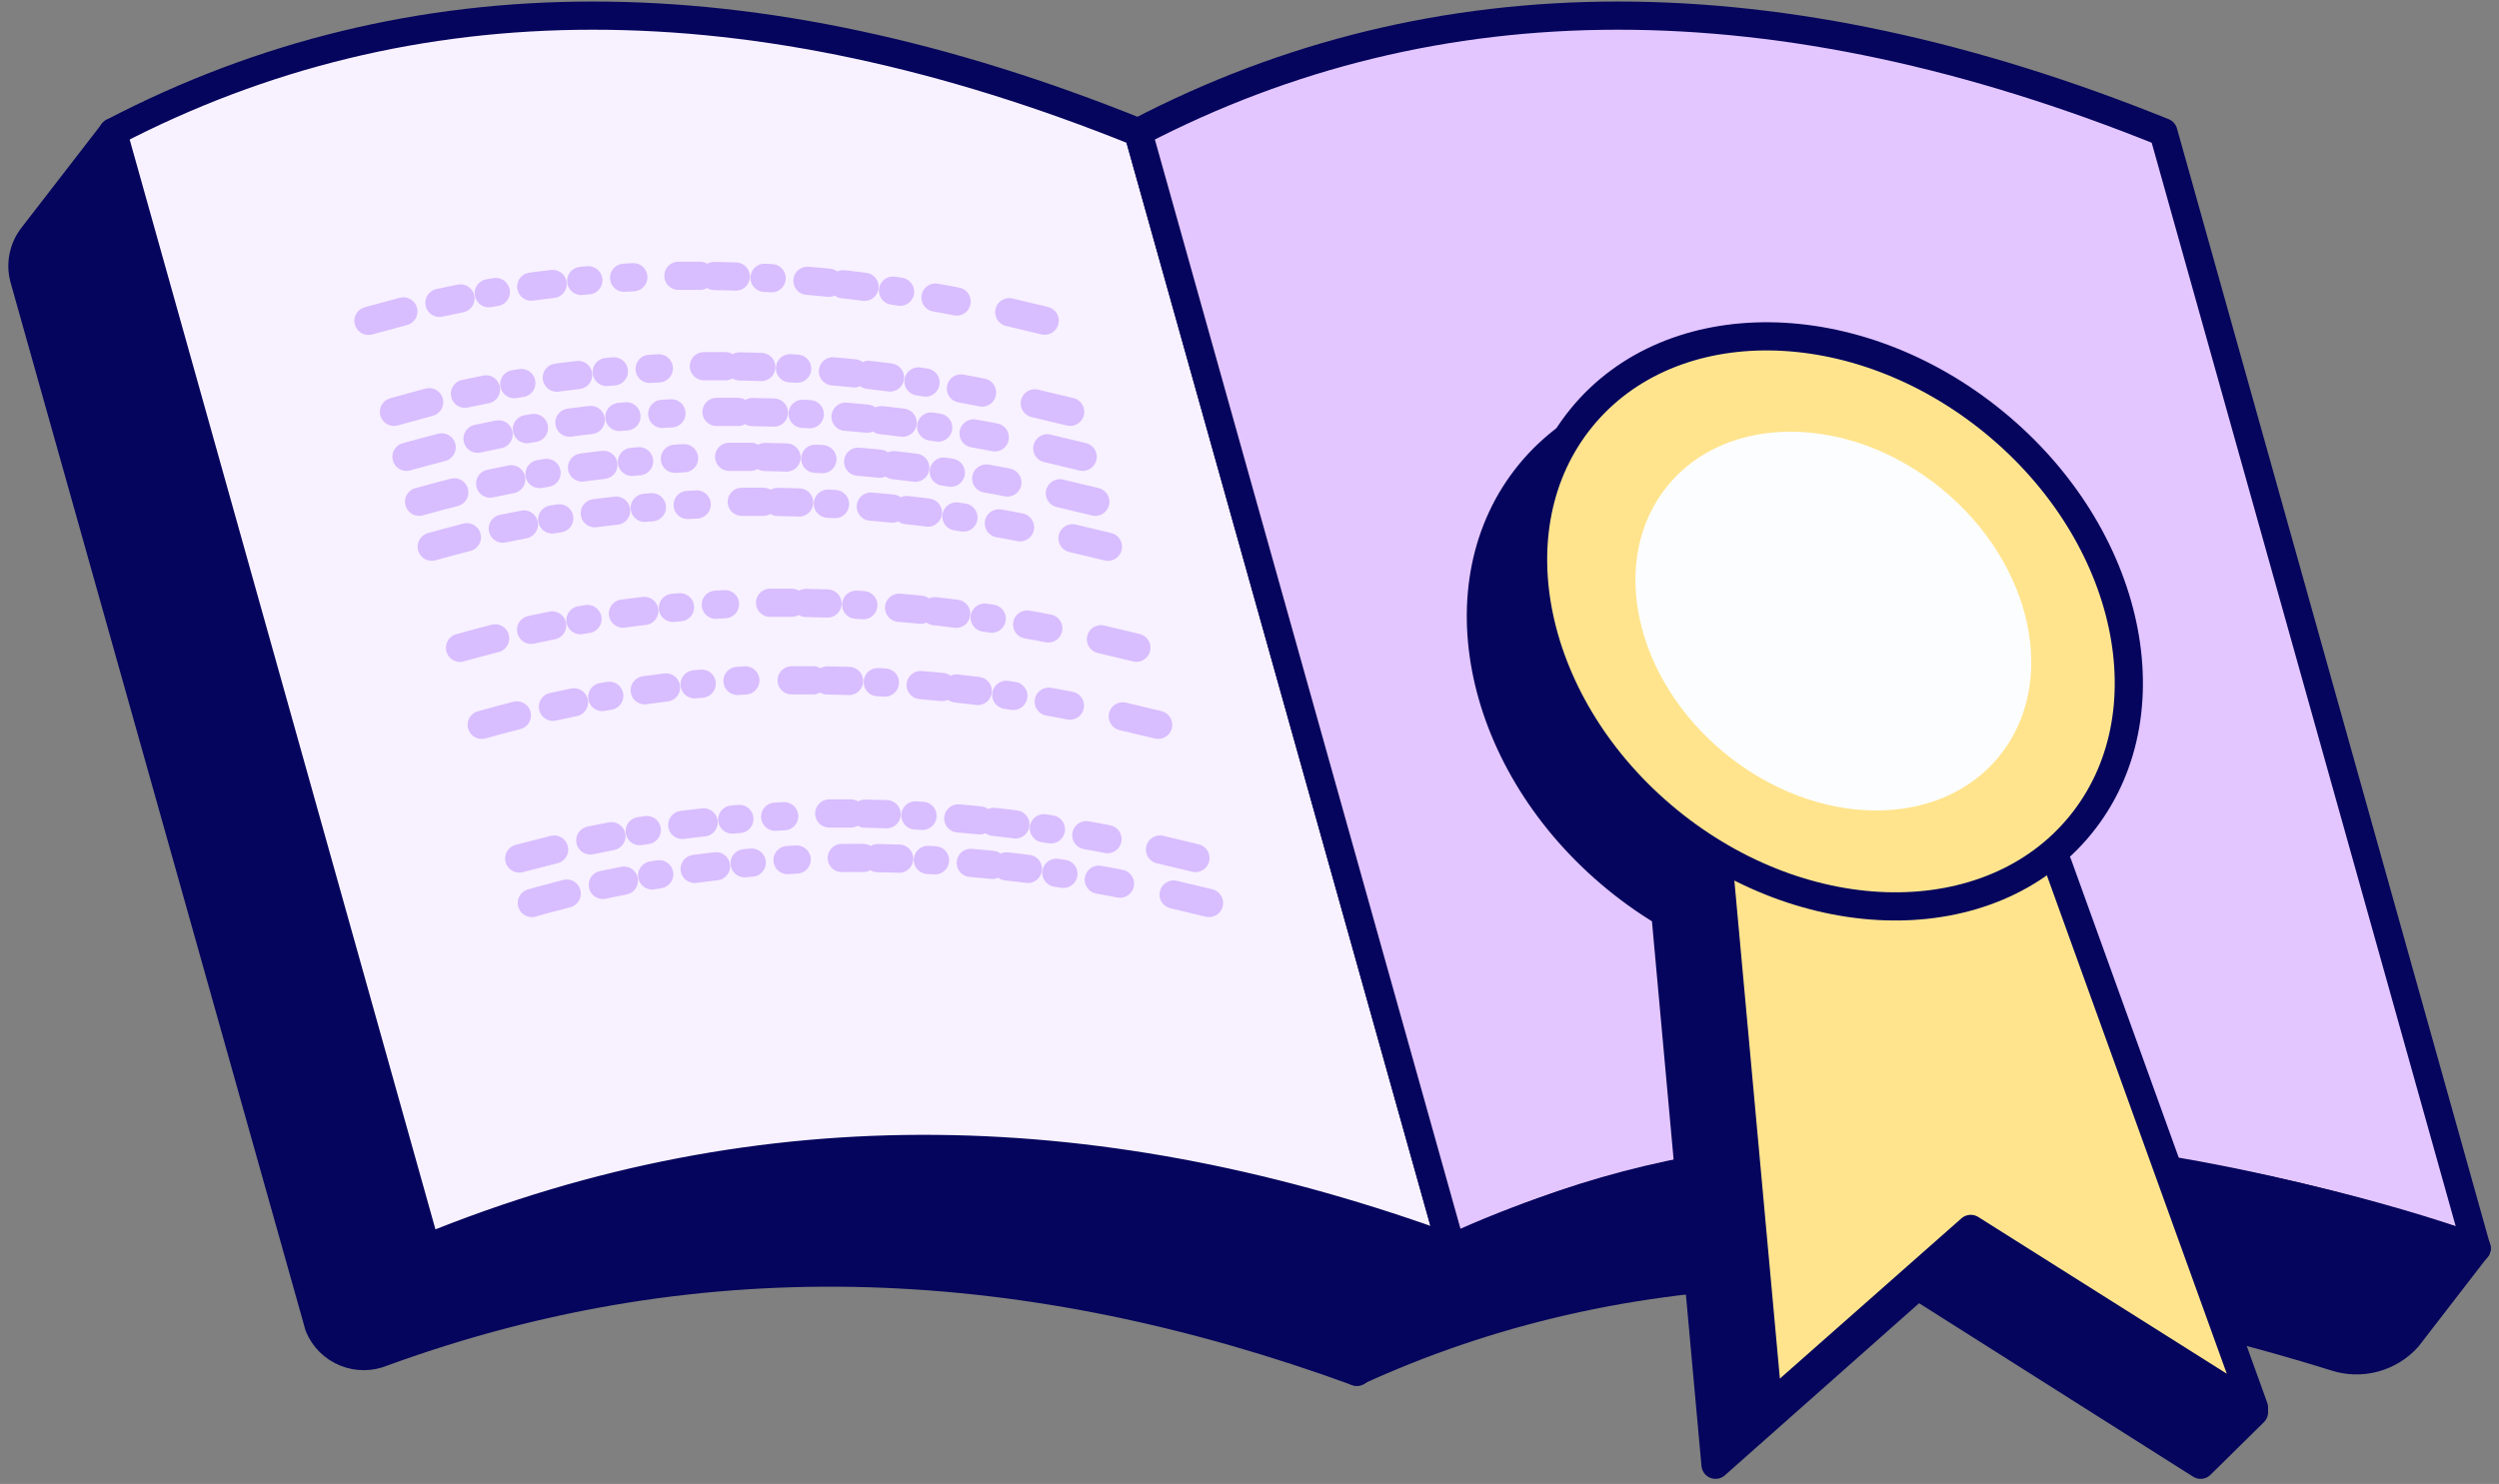 <svg xmlns="http://www.w3.org/2000/svg" width="266" height="158" viewBox="0 0 266 158" fill="none"><rect x="0" y="0" width="266" height="158" fill="#808080" stroke="none"/><path d="M139.291 128.053L144.451 146.066C109.701 133.38 75.133 131.424 40.719 143.981C40.094 144.244 39.423 144.38 38.745 144.384C38.067 144.388 37.395 144.258 36.767 144.002C36.139 143.746 35.568 143.37 35.087 142.894C34.605 142.418 34.222 141.852 33.96 141.228L2.564 29.654C2.353 28.873 2.33 28.054 2.496 27.263C2.662 26.471 3.012 25.73 3.519 25.099L12.032 14.086" fill="#05055D"></path><path d="M139.291 128.053L144.451 146.066C109.701 133.38 75.133 131.424 40.719 143.981C40.094 144.244 39.423 144.38 38.745 144.384C38.067 144.388 37.395 144.258 36.767 144.002C36.139 143.746 35.568 143.37 35.087 142.894C34.605 142.418 34.222 141.852 33.96 141.228L2.564 29.654C2.353 28.873 2.33 28.054 2.496 27.263C2.662 26.471 3.012 25.73 3.519 25.099L12.032 14.086" stroke="#05055D" stroke-width="3" stroke-linecap="round" stroke-linejoin="round"></path><path d="M263.603 132.913L256.276 142.408C255.328 143.466 254.09 144.224 252.715 144.59C251.34 144.956 249.888 144.913 248.537 144.466C206.358 131.343 172.331 133.196 144.367 146.036L139.207 128.023" fill="#05055D"></path><path d="M263.603 132.913L256.276 142.408C255.328 143.466 254.09 144.224 252.715 144.59C251.34 144.956 249.888 144.913 248.537 144.466C206.358 131.343 172.331 133.196 144.367 146.036L139.207 128.023" stroke="#05055D" stroke-width="3" stroke-linecap="round" stroke-linejoin="round"></path><path d="M154.482 132.91C117.926 119.53 81.526 118.089 45.358 132.91L12.027 14.08C43.776 -2.475 80.15 -2.475 121.151 14.08L154.482 132.91Z" fill="#F8F1FF" stroke="#05055D" stroke-width="3" stroke-linecap="round" stroke-linejoin="round"></path><path d="M154.485 132.91C183.559 119.53 219.134 118.089 263.609 132.91L230.278 14.08C189.277 -2.475 152.903 -2.475 121.154 14.08L154.485 132.91Z" fill="#E3C6FF" stroke="#05055D" stroke-width="3" stroke-linecap="round" stroke-linejoin="round"></path><path d="M39.223 34.16L42.938 33.156" stroke="#D8BDFF" stroke-width="3" stroke-linecap="round" stroke-linejoin="round"></path><path d="M46.775 32.243C53.567 30.765 60.47 29.852 67.413 29.516" stroke="#D8BDFF" stroke-width="3" stroke-linecap="round" stroke-linejoin="round" stroke-dasharray="2.29 3.06 0.76 3.82"></path><path d="M72.213 29.363C82.406 29.29 92.58 30.255 102.577 32.245" stroke="#D8BDFF" stroke-width="3" stroke-linecap="round" stroke-linejoin="round" stroke-dasharray="2.29 1.53 2.29 3.06 0.76 3.82"></path><path d="M107.432 33.242L111.198 34.143" stroke="#D8BDFF" stroke-width="3" stroke-linecap="round" stroke-linejoin="round"></path><path d="M41.938 43.85L45.678 42.82" stroke="#D8BDFF" stroke-width="3" stroke-linecap="round" stroke-linejoin="round"></path><path d="M49.49 41.921C56.283 40.451 63.186 39.547 70.128 39.219" stroke="#D8BDFF" stroke-width="3" stroke-linecap="round" stroke-linejoin="round" stroke-dasharray="2.29 3.06 0.76 3.82"></path><path d="M74.926 38.988C85.131 38.916 95.316 39.908 105.315 41.947" stroke="#D8BDFF" stroke-width="3" stroke-linecap="round" stroke-linejoin="round" stroke-dasharray="2.29 1.53 2.29 3.06 0.76 3.82"></path><path d="M110.145 42.945L113.911 43.846" stroke="#D8BDFF" stroke-width="3" stroke-linecap="round" stroke-linejoin="round"></path><path d="M43.268 48.636C44.506 48.276 45.847 47.942 47.008 47.633" stroke="#D8BDFF" stroke-width="3" stroke-linecap="round" stroke-linejoin="round"></path><path d="M50.832 46.71C57.624 45.24 64.528 44.336 71.47 44.008" stroke="#D8BDFF" stroke-width="3" stroke-linecap="round" stroke-linejoin="round" stroke-dasharray="2.29 3.06 0.76 3.82"></path><path d="M76.269 43.858C86.471 43.764 96.655 44.721 106.659 46.714" stroke="#D8BDFF" stroke-width="3" stroke-linecap="round" stroke-linejoin="round" stroke-dasharray="2.29 1.53 2.29 3.06 0.76 3.82"></path><path d="M111.475 47.734L115.241 48.635" stroke="#D8BDFF" stroke-width="3" stroke-linecap="round" stroke-linejoin="round"></path><path d="M44.611 53.425C45.85 53.065 47.191 52.731 48.352 52.422" stroke="#D8BDFF" stroke-width="3" stroke-linecap="round" stroke-linejoin="round"></path><path d="M52.176 51.491C58.968 50.021 65.871 49.117 72.814 48.789" stroke="#D8BDFF" stroke-width="3" stroke-linecap="round" stroke-linejoin="round" stroke-dasharray="2.29 3.06 0.76 3.82"></path><path d="M77.613 48.638C87.816 48.553 97.999 49.518 108.003 51.52" stroke="#D8BDFF" stroke-width="3" stroke-linecap="round" stroke-linejoin="round" stroke-dasharray="2.29 1.53 2.29 3.06 0.76 3.82"></path><path d="M112.818 52.523L116.585 53.424" stroke="#D8BDFF" stroke-width="3" stroke-linecap="round" stroke-linejoin="round"></path><path d="M45.955 58.207C47.193 57.846 48.535 57.512 49.696 57.203" stroke="#D8BDFF" stroke-width="3" stroke-linecap="round" stroke-linejoin="round"></path><path d="M53.52 56.284C60.318 54.87 67.22 54.01 74.158 53.711" stroke="#D8BDFF" stroke-width="3" stroke-linecap="round" stroke-linejoin="round" stroke-dasharray="2.29 3.06 0.76 3.82"></path><path d="M78.957 53.428C89.194 53.335 99.413 54.301 109.45 56.31" stroke="#D8BDFF" stroke-width="3" stroke-linecap="round" stroke-linejoin="round" stroke-dasharray="2.29 1.53 2.29 3.06 0.76 3.82"></path><path d="M114.162 57.312L117.929 58.213" stroke="#D8BDFF" stroke-width="3" stroke-linecap="round" stroke-linejoin="round"></path><path d="M48.967 68.972C50.205 68.612 51.547 68.278 52.707 67.969" stroke="#D8BDFF" stroke-width="3" stroke-linecap="round" stroke-linejoin="round"></path><path d="M56.533 67.056C63.325 65.577 70.228 64.665 77.171 64.328" stroke="#D8BDFF" stroke-width="3" stroke-linecap="round" stroke-linejoin="round" stroke-dasharray="2.29 3.06 0.76 3.82"></path><path d="M81.969 64.176C92.171 64.103 102.353 65.069 112.358 67.058" stroke="#D8BDFF" stroke-width="3" stroke-linecap="round" stroke-linejoin="round" stroke-dasharray="2.29 1.53 2.29 3.06 0.76 3.82"></path><path d="M117.189 68.062L120.956 68.963" stroke="#D8BDFF" stroke-width="3" stroke-linecap="round" stroke-linejoin="round"></path><path d="M51.277 77.175C52.516 76.815 53.857 76.481 55.018 76.172" stroke="#D8BDFF" stroke-width="3" stroke-linecap="round" stroke-linejoin="round"></path><path d="M58.855 75.25C65.596 73.763 72.446 72.826 79.339 72.445" stroke="#D8BDFF" stroke-width="3" stroke-linecap="round" stroke-linejoin="round" stroke-dasharray="2.29 3.06 0.76 3.82"></path><path d="M84.266 72.437C94.449 72.338 104.615 73.286 114.604 75.267" stroke="#D8BDFF" stroke-width="3" stroke-linecap="round" stroke-linejoin="round" stroke-dasharray="2.29 1.53 2.29 3.06 0.76 3.82"></path><path d="M119.51 76.273L123.276 77.174" stroke="#D8BDFF" stroke-width="3" stroke-linecap="round" stroke-linejoin="round"></path><path d="M55.268 91.405L58.982 90.453" stroke="#D8BDFF" stroke-width="3" stroke-linecap="round" stroke-linejoin="round"></path><path d="M62.834 89.48C69.63 88.053 76.533 87.192 83.472 86.906" stroke="#D8BDFF" stroke-width="3" stroke-linecap="round" stroke-linejoin="round" stroke-dasharray="2.29 3.06 0.76 3.82"></path><path d="M88.269 86.615C98.472 86.53 108.656 87.496 118.659 89.496" stroke="#D8BDFF" stroke-width="3" stroke-linecap="round" stroke-linejoin="round" stroke-dasharray="2.29 1.53 2.29 3.06 0.76 3.82"></path><path d="M123.477 90.453L127.243 91.354" stroke="#D8BDFF" stroke-width="3" stroke-linecap="round" stroke-linejoin="round"></path><path d="M56.611 96.144C57.824 95.784 59.191 95.449 60.326 95.141" stroke="#D8BDFF" stroke-width="3" stroke-linecap="round" stroke-linejoin="round"></path><path d="M64.164 94.218C70.959 92.76 77.861 91.857 84.802 91.516" stroke="#D8BDFF" stroke-width="3" stroke-linecap="round" stroke-linejoin="round" stroke-dasharray="2.29 3.06 0.76 3.82"></path><path d="M89.6 91.349C99.793 91.265 109.969 92.23 119.963 94.231" stroke="#D8BDFF" stroke-width="3" stroke-linecap="round" stroke-linejoin="round" stroke-dasharray="2.29 1.53 2.29 3.06 0.76 3.82"></path><path d="M124.924 95.242L128.69 96.143" stroke="#D8BDFF" stroke-width="3" stroke-linecap="round" stroke-linejoin="round"></path><path d="M263.615 132.907C263.615 132.907 201.289 109.439 155.266 132.907H263.615Z" fill="#05055D"></path><path d="M263.615 132.907C263.615 132.907 201.289 109.439 155.266 132.907" stroke="#05055D" stroke-width="3" stroke-linecap="round" stroke-linejoin="round"></path><path d="M239.923 150.353L234.241 155.956L204.122 136.885L182.605 155.956L177.344 98.086C177.344 98.086 195.757 107.661 205.569 101.295" fill="#05055D"></path><path d="M239.923 150.353L234.241 155.956L204.122 136.885L182.605 155.956L177.344 98.086C177.344 98.086 195.757 107.661 205.569 101.295" stroke="#05055D" stroke-width="3" stroke-linecap="round" stroke-linejoin="round"></path><path d="M216.159 94.062C225.795 82.294 221.669 62.979 206.944 50.923C192.219 38.866 172.471 38.633 162.834 50.402C153.198 62.17 157.324 81.485 172.049 93.541C186.774 105.598 206.523 105.831 216.159 94.062Z" fill="#05055D" stroke="#05055D" stroke-width="3" stroke-linecap="round" stroke-linejoin="round"></path><path d="M219.033 91.992L239.919 149.863L209.774 130.844L188.231 149.863L182.943 91.992" fill="#FFE48D"></path><path d="M219.033 91.992L239.919 149.863L209.774 130.844L188.231 149.863L182.943 91.992" stroke="#05055D" stroke-width="3" stroke-linecap="round" stroke-linejoin="round"></path><path d="M221.426 87.868C231.009 76.156 226.897 56.942 212.243 44.952C197.589 32.963 177.941 32.737 168.359 44.45C158.776 56.162 162.887 75.376 177.541 87.366C192.196 99.355 211.843 99.58 221.426 87.868Z" fill="#FFE48D" stroke="#05055D" stroke-width="3" stroke-linecap="round" stroke-linejoin="round"></path><path d="M212.771 80.56C219.14 72.782 216.412 60.015 206.677 52.044C196.943 44.074 183.889 43.919 177.52 51.697C171.151 59.476 173.879 72.242 183.614 80.213C193.348 88.183 206.402 88.338 212.771 80.56Z" fill="#FCFDFF"></path></svg>
